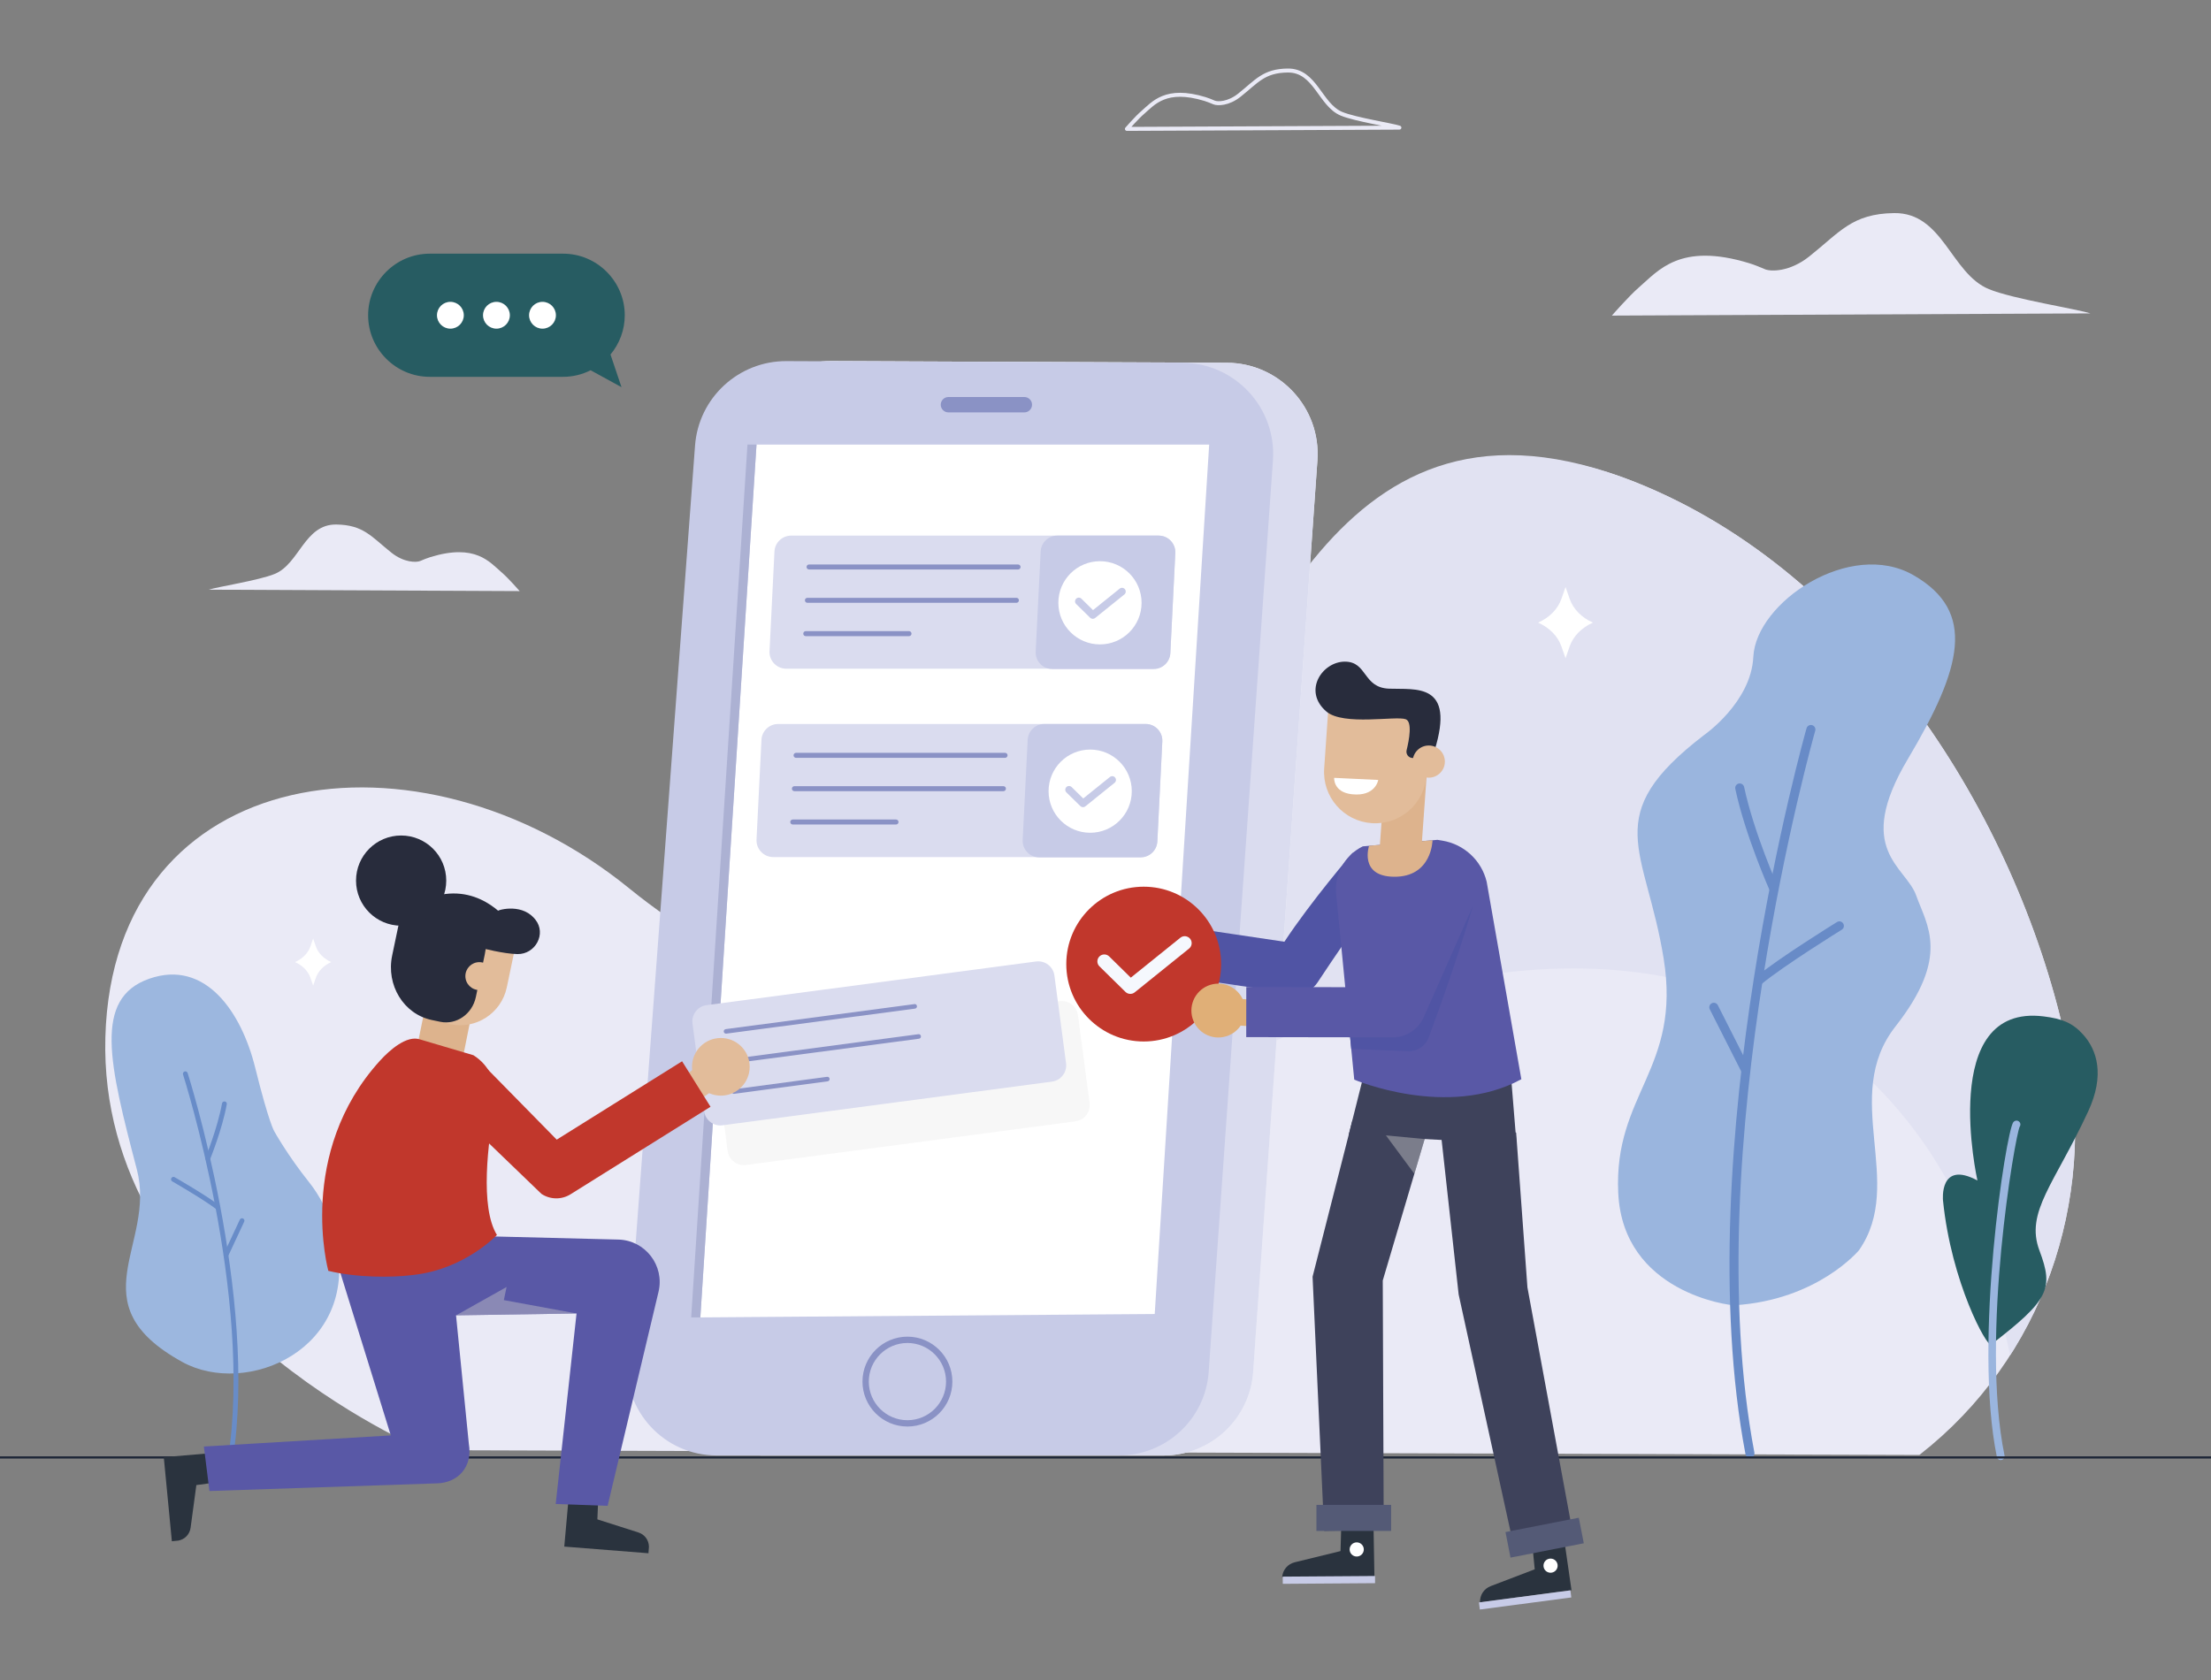<?xml version="1.0" encoding="utf-8"?>
<!-- Generator: Adobe Illustrator 16.0.0, SVG Export Plug-In . SVG Version: 6.00 Build 0)  -->
<!DOCTYPE svg PUBLIC "-//W3C//DTD SVG 1.1//EN" "http://www.w3.org/Graphics/SVG/1.1/DTD/svg11.dtd">
<svg version="1.1" id="Layer_1" xmlns="http://www.w3.org/2000/svg" xmlns:xlink="http://www.w3.org/1999/xlink" x="0px" y="0px"
	 width="500px" height="380px" viewBox="0 0 500 380" enable-background="new 0 0 500 380" xml:space="preserve">
<rect x="0" y="0" width="500" height="380" fill="#808080" stroke="none"/>
<g>
	<g>
		<path fill="#EAEAF6" d="M95.917,328.012c0,0-73.806-30.96-72.089-93.424c1.716-62.463,70.944-72.241,118.432-33.676
			c47.487,38.564,93.258,27.157,117.859-5.432c24.602-32.59,40.998-113.869,109.85-86.364
			c51.338,20.509,85.803,75.563,96.936,125.186c7.652,34.104-3.439,70.128-30.184,92.629c-0.871,0.731-1.76,1.453-2.672,2.167
			L95.917,328.012z"/>
		<g>
			<defs>
				<path id="SVGID_1_" d="M95.917,328.012c0,0-73.806-30.96-72.089-93.424c1.716-62.463,70.944-82.088,118.432-43.524
					c47.487,38.564,93.258,27.159,117.859-5.432c24.602-32.589,40.998-104.02,109.85-76.515
					c51.338,20.509,85.803,75.563,96.936,125.186c7.652,34.104-3.439,70.128-30.184,92.629c-0.871,0.731-1.76,1.453-2.672,2.167
					L95.917,328.012z"/>
			</defs>
			<clipPath id="SVGID_2_">
				<use xlink:href="#SVGID_1_"  overflow="visible"/>
			</clipPath>
			<path clip-path="url(#SVGID_2_)" fill="#E1E2F2" d="M171.022,193.905c0,0-16.176,134.483,84.841,60.947
				c82.904-60.354,200.436-53.521,202.855,91.771c0,0,42.5,1.818,38.725-71.677c-3.771-73.495-37.736-241.421-135.852-222.553
				S171.022,193.905,171.022,193.905z"/>
		</g>
	</g>
	<g>
		<g>
			<path fill="#F2F3F9" d="M187.904,81.68l89.514,0.372c11.938,0.051,21.344,10.185,20.504,22.092l-14.533,206.176
				c-0.748,10.641-9.602,18.892-20.27,18.892H172.12c-11.817,0-21.142-10.046-20.265-21.831l15.38-206.592
				C168.039,89.979,177.064,81.635,187.904,81.68z"/>
			<path fill="#DADCEF" d="M187.904,81.68l89.514,0.372c11.938,0.051,21.344,10.185,20.504,22.092l-14.533,206.176
				c-0.748,10.641-9.602,18.892-20.27,18.892H172.12c-11.817,0-21.142-10.046-20.265-21.831l15.38-206.592
				C168.039,89.979,177.064,81.635,187.904,81.68z"/>
			<path fill="#C7CBE7" d="M177.846,81.68l89.514,0.372c11.938,0.051,21.344,10.185,20.504,22.092l-14.531,206.176
				c-0.75,10.641-9.604,18.892-20.271,18.892h-90.997c-11.817,0-21.143-10.046-20.267-21.831l15.38-206.592
				C157.98,89.979,167.009,81.635,177.846,81.68z"/>
			<polygon fill="#FFFFFF" points="171.079,100.564 273.445,100.564 261.131,297.217 158.378,297.987 			"/>
			<path fill="#8A92C5" d="M205.206,322.668c-5.604,0-10.165-4.561-10.165-10.165s4.561-10.165,10.165-10.165
				c5.605,0,10.165,4.561,10.165,10.165S210.812,322.668,205.206,322.668z M205.206,303.769c-4.816,0-8.734,3.919-8.734,8.734
				s3.918,8.734,8.734,8.734c4.815,0,8.735-3.919,8.735-8.734S210.021,303.769,205.206,303.769z"/>
			<path fill="#8A92C5" d="M231.649,93.28h-17.168c-0.961,0-1.74-0.779-1.74-1.74l0,0c0-0.961,0.779-1.74,1.74-1.74h17.168
				c0.961,0,1.74,0.779,1.74,1.74l0,0C233.39,92.501,232.61,93.28,231.649,93.28z"/>
		</g>
		<g>
			<path fill="#DADCEF" d="M260.896,151.254h-83.096c-2.161,0-3.885-1.811-3.777-3.97l1.114-22.536
				c0.1-2.014,1.763-3.596,3.777-3.596h83.095c2.162,0,3.885,1.81,3.777,3.97l-1.113,22.536
				C264.574,149.672,262.912,151.254,260.896,151.254z"/>
			<path fill="#C7CBE7" d="M237.967,151.327h22.932c2.006,0,3.658-1.572,3.758-3.576l1.129-22.65
				c0.109-2.148-1.604-3.949-3.756-3.949h-22.931c-2.006,0-3.658,1.573-3.758,3.575l-1.131,22.65
				C234.104,149.525,235.817,151.327,237.967,151.327z"/>
			<path fill="#8A92C5" d="M230.229,128.809h-47.269c-0.313,0-0.565-0.253-0.565-0.566c0-0.312,0.253-0.564,0.565-0.564h47.269
				c0.313,0,0.565,0.253,0.565,0.564C230.795,128.556,230.542,128.809,230.229,128.809z"/>
			<path fill="#8A92C5" d="M229.856,136.349h-47.268c-0.313,0-0.566-0.252-0.566-0.565c0-0.313,0.253-0.564,0.566-0.564h47.268
				c0.312,0,0.564,0.252,0.564,0.564C230.421,136.097,230.168,136.349,229.856,136.349z"/>
			<path fill="#8A92C5" d="M205.567,143.891h-23.352c-0.313,0-0.563-0.252-0.563-0.565c0-0.312,0.251-0.565,0.563-0.565h23.352
				c0.313,0,0.565,0.253,0.565,0.565C206.133,143.638,205.88,143.891,205.567,143.891z"/>
		</g>
		<g>
			<path fill="#DADCEF" d="M257.955,193.86H174.86c-2.161,0-3.885-1.81-3.778-3.971l1.115-22.536
				c0.099-2.013,1.761-3.596,3.777-3.596h83.094c2.162,0,3.885,1.811,3.779,3.97l-1.115,22.536
				C261.633,192.277,259.971,193.86,257.955,193.86z"/>
			<path fill="#C7CBE7" d="M235.026,193.933h22.931c2.006,0,3.658-1.573,3.76-3.575l1.129-22.65c0.105-2.149-1.605-3.95-3.758-3.95
				h-22.93c-2.007,0-3.658,1.572-3.758,3.575l-1.131,22.651C231.162,192.131,232.874,193.933,235.026,193.933z"/>
			<path fill="#8A92C5" d="M227.289,171.415h-47.269c-0.313,0-0.565-0.252-0.565-0.565c0-0.313,0.253-0.564,0.565-0.564h47.269
				c0.313,0,0.563,0.252,0.563,0.564C227.853,171.163,227.602,171.415,227.289,171.415z"/>
			<path fill="#8A92C5" d="M226.914,178.955h-47.267c-0.313,0-0.565-0.252-0.565-0.564c0-0.313,0.253-0.566,0.565-0.566h47.267
				c0.313,0,0.566,0.253,0.566,0.566C227.48,178.703,227.228,178.955,226.914,178.955z"/>
			<path fill="#8A92C5" d="M202.627,186.497h-23.352c-0.313,0-0.566-0.253-0.566-0.565c0-0.313,0.253-0.566,0.566-0.566h23.352
				c0.313,0,0.565,0.253,0.565,0.566C203.192,186.244,202.939,186.497,202.627,186.497z"/>
		</g>
		<polygon fill="#ACB1D3" points="171.079,100.564 158.378,297.987 156.306,297.987 169.035,100.564 		"/>
		<g>
			<circle fill="#FFFFFF" cx="248.748" cy="136.349" r="9.41"/>
			<path fill="#C7CBE7" d="M247.063,139.971c-0.194-0.014-0.384-0.095-0.533-0.241l-3.16-3.105
				c-0.333-0.327-0.337-0.862-0.012-1.195c0.328-0.333,0.862-0.338,1.195-0.01l2.624,2.579l6.026-4.853
				c0.361-0.292,0.895-0.236,1.188,0.128c0.293,0.363,0.236,0.895-0.127,1.188l-6.612,5.324
				C247.48,139.924,247.269,139.984,247.063,139.971z"/>
		</g>
		<g>
			<circle fill="#FFFFFF" cx="246.535" cy="178.955" r="9.409"/>
			<path fill="#C7CBE7" d="M244.853,182.576c-0.194-0.013-0.386-0.094-0.534-0.24l-3.161-3.105c-0.332-0.327-0.337-0.862-0.01-1.195
				c0.328-0.333,0.862-0.338,1.195-0.01l2.624,2.578l6.025-4.852c0.361-0.293,0.895-0.236,1.188,0.127s0.234,0.895-0.129,1.188
				l-6.61,5.324C245.269,182.529,245.057,182.59,244.853,182.576z"/>
		</g>
	</g>
	<g>
		<path fill="#9CB7DF" d="M62.019,255.877c0,0-1.206-1.875-4.319-14.422c-3.113-12.549-11.26-24.528-23.957-20.076
			s-9.05,19.244-2.797,43.133c4.465,17.054-13.769,30.289,10.264,43.545c14.555,8.025,39.843-2.771,34.879-27.045
			c0,0-1.209-7.365-6.162-13.566C64.972,261.243,62.019,255.877,62.019,255.877z"/>
		<g>
			<path fill="#688CC8" d="M51.97,330.743c-0.28-0.063-0.468-0.332-0.423-0.618c5.775-36.95-9.995-86.584-10.155-87.08
				c-0.093-0.287,0.065-0.596,0.353-0.688c0.287-0.094,0.596,0.065,0.688,0.352c0.161,0.5,16.011,50.382,10.195,87.584
				c-0.046,0.298-0.326,0.502-0.624,0.455C51.991,330.747,51.98,330.745,51.97,330.743z"/>
			<path fill="#688CC8" d="M46.883,262.549c-0.03-0.006-0.061-0.016-0.091-0.028c-0.279-0.114-0.413-0.435-0.299-0.714
				c0.027-0.065,2.708-6.646,3.716-12.227c0.054-0.299,0.338-0.494,0.635-0.442c0.3,0.052,0.494,0.339,0.441,0.635
				c-1.028,5.696-3.752,12.383-3.779,12.448C47.403,262.473,47.138,262.605,46.883,262.549z"/>
			<path fill="#688CC8" d="M49.106,273.6c-0.076-0.017-0.15-0.051-0.217-0.101c-2.819-2.185-9.865-6.239-9.936-6.281
				c-0.262-0.149-0.352-0.483-0.201-0.745s0.482-0.355,0.746-0.202c0.292,0.169,7.182,4.134,10.061,6.364
				c0.239,0.184,0.282,0.528,0.098,0.767C49.523,273.573,49.307,273.645,49.106,273.6z"/>
			<path fill="#688CC8" d="M51.004,284.37c-0.038-0.01-0.077-0.022-0.113-0.04c-0.274-0.127-0.393-0.453-0.265-0.727l3.607-7.729
				c0.128-0.273,0.452-0.394,0.727-0.265c0.274,0.13,0.393,0.453,0.264,0.727l-3.606,7.73
				C51.507,284.303,51.248,284.422,51.004,284.37z"/>
		</g>
	</g>
	<path fill="#EAEAF6" d="M117.521,133.702c0,0-2.51-2.887-4.05-4.21c-2.77-2.384-5.948-6.597-16.113-3.492
		c-0.791,0.242-1.556,0.562-2.316,0.884c-0.896,0.379-3.672,0.39-6.516-1.868c-4.517-3.586-6.283-6.292-12.473-6.377
		c-7.2-0.097-8.333,8.879-13.93,11.177c-3.562,1.463-12.959,2.916-14.902,3.563L117.521,133.702z"/>
	
		<path fill="none" stroke="#EAEAF6" stroke-width="0.9" stroke-linecap="round" stroke-linejoin="round" stroke-miterlimit="10" d="
		M254.844,29.155c0,0,2.201-2.532,3.549-3.691c2.43-2.089,5.215-5.782,14.123-3.061c0.693,0.211,1.363,0.492,2.031,0.774
		c0.787,0.333,3.219,0.342,5.711-1.637c3.959-3.144,5.508-5.516,10.932-5.59c6.313-0.085,7.307,7.783,12.209,9.797
		c3.123,1.281,11.361,2.556,13.063,3.123L254.844,29.155z"/>
	<path fill="#EAEAF6" d="M364.512,71.385c0,0,3.865-4.445,6.232-6.482c4.268-3.669,9.16-10.154,24.805-5.374
		c1.217,0.371,2.395,0.864,3.564,1.36c1.381,0.584,5.654,0.6,10.029-2.875c6.953-5.521,9.672-9.687,19.199-9.816
		c11.084-0.15,12.828,13.667,21.441,17.204c5.482,2.25,19.945,4.488,22.939,5.485L364.512,71.385z"/>
	<g>
		<path fill="#275C62" d="M138.059,80.189c2.01-2.416,3.224-5.514,3.224-8.882c0-7.661-6.27-13.928-13.928-13.928H97.177
			c-7.661,0-13.929,6.267-13.929,13.928c0,7.66,6.268,13.927,13.929,13.927h30.178c2.23,0,4.336-0.544,6.211-1.487l6.979,3.825
			L138.059,80.189z"/>
		<g>
			<circle fill="#FFFFFF" cx="122.679" cy="71.307" r="3.034"/>
			<circle fill="#FFFFFF" cx="112.265" cy="71.307" r="3.034"/>
			<circle fill="#FFFFFF" cx="101.851" cy="71.307" r="3.034"/>
		</g>
	</g>
	<g>
		<path fill="#9AB5DE" d="M392.205,295.237c-0.957,0.06-25.15-2.847-26.25-25.345c-1.1-22.497,14.32-28.067,10.26-53.113
			c-4.059-25.047-14.701-32.242,9.154-50.522c0,0,10.637-7.361,11.131-17.685c0.594-12.359,21.93-26.703,36.24-18.459
			s10.947,20.983-1.307,41.595c-12.254,20.611-0.443,24.21,1.91,30.874c2.354,6.665,7.816,13.655-4.691,29.581
			c-12.508,15.927,2.393,35.373-8.254,50.625C420.398,282.787,411.057,294.074,392.205,295.237z"/>
		<g>
			<path fill="#688BC7" d="M395.986,329.72c0.518-0.131,0.852-0.646,0.75-1.18c-12.994-68.668,13.496-162.316,13.764-163.253
				c0.158-0.542-0.158-1.109-0.699-1.263c-0.541-0.157-1.107,0.156-1.264,0.7c-0.27,0.943-26.891,95.057-13.809,164.197
				c0.105,0.555,0.641,0.918,1.195,0.815C395.945,329.731,395.965,329.726,395.986,329.72z"/>
			<path fill="#688BC7" d="M401.41,202.043c0.057-0.013,0.113-0.031,0.166-0.058c0.516-0.229,0.746-0.834,0.516-1.349
				c-0.055-0.122-5.455-12.257-7.67-22.619c-0.117-0.552-0.66-0.903-1.213-0.786c-0.555,0.116-0.902,0.661-0.783,1.213
				c2.26,10.577,7.746,22.904,7.803,23.025C400.432,201.931,400.938,202.165,401.41,202.043z"/>
			<path fill="#688BC7" d="M397.916,222.819c0.143-0.036,0.279-0.103,0.4-0.202c5.135-4.248,18.053-12.244,18.184-12.324
				c0.479-0.297,0.627-0.926,0.328-1.405c-0.293-0.481-0.92-0.635-1.404-0.331c-0.535,0.329-13.168,8.148-18.412,12.485
				c-0.434,0.359-0.494,1.004-0.135,1.438C397.137,222.795,397.547,222.913,397.916,222.819z"/>
			<path fill="#688BC7" d="M395.018,243.047c0.068-0.02,0.141-0.045,0.209-0.079c0.504-0.255,0.705-0.869,0.449-1.373l-7.199-14.222
				c-0.254-0.502-0.867-0.708-1.373-0.449c-0.504,0.254-0.703,0.869-0.449,1.373l7.199,14.222
				C394.074,242.953,394.563,243.162,395.018,243.047z"/>
		</g>
	</g>
	<g>
		<path fill="#275C62" d="M450.275,304.133c-0.902,0.696-8.996-13.968-10.883-32.618c0,0-0.912-9.172,7.789-4.502
			c0,0-9.002-40.106,14.98-37.111c4.135,0.515,6.492,1.437,8.871,4.05c3.221,3.536,4.996,9.24,1.191,17.441
			c-7.609,16.404-14.293,22.772-11.021,31.46C464.473,291.542,463.367,294.025,450.275,304.133z"/>
		<path fill="#9AB5DE" d="M452.615,330.235c0.479-0.098,0.785-0.565,0.688-1.041c-5.527-26.957,2.424-72.364,3.434-74.354
			c0.285-0.397,0.182-0.926-0.217-1.209c-0.393-0.284-0.959-0.17-1.244,0.225c-1.639,2.281-9.064,49.543-3.701,75.692
			C451.672,330.025,452.139,330.333,452.615,330.235z"/>
	</g>
	
		<line fill="none" stroke="#1E2738" stroke-width="0.492" stroke-linecap="round" stroke-linejoin="round" stroke-miterlimit="10" x1="-0.152" y1="329.658" x2="500.152" y2="329.658"/>
	<g>
		<g>
			<polygon fill="#3E425B" points="308.145,244.151 304.988,256.722 342.951,258.758 341.668,243.006 			"/>
			<polygon fill="#3E425B" points="323.744,252.335 312.699,289.641 312.918,346.001 299.441,346.283 296.828,288.784 
				305.854,253.334 			"/>
			<polygon opacity="0.44" fill="#C8C8C8" points="322.172,257.643 313.414,256.81 319.846,265.5 			"/>
			<polygon fill="#3E425B" points="342.863,256.193 345.416,291.197 356.08,348.97 342.748,351.708 329.859,292.778 325.41,252.404 
							"/>
			<g>
				<path fill="#2A333E" d="M303.285,346.109l7.34-0.049l0.191,10.518l-20.871,0.139l0,0c0.148-1.652,1.26-2.954,2.871-3.35
					l10.336-2.526L303.285,346.109z"/>
				
					<rect x="289.95" y="356.647" transform="matrix(1 -0.007 0.007 1 -2.368 2.004)" fill="#C7CBE7" width="20.872" height="1.624"/>
				<circle fill="#FFFFFF" cx="306.811" cy="350.47" r="1.602"/>
			</g>
			<g>
				<path fill="#2A333E" d="M346.605,350.251l7.277-0.963l1.502,10.41l-20.689,2.742l0,0c-0.059-1.657,0.883-3.089,2.432-3.681
					l9.938-3.797L346.605,350.251z"/>
				
					<rect x="334.712" y="361.062" transform="matrix(0.991 -0.131 0.131 0.991 -44.555 48.487)" fill="#C7CBE7" width="20.87" height="1.624"/>
				<path fill="#FFFFFF" d="M352.234,353.928c0.117,0.876-0.5,1.68-1.377,1.796c-0.875,0.116-1.682-0.5-1.795-1.377
					c-0.119-0.876,0.5-1.68,1.377-1.796C351.314,352.435,352.119,353.051,352.234,353.928z"/>
			</g>
			<path fill="#5054A4" d="M292.805,224.793c-0.148-0.009-0.295-0.025-0.443-0.048l-34.279-5.093l1.666-11.205l30.707,4.563
				c6.107-9.271,15.443-20.124,15.443-20.124c-0.068,0.139,0.348,0.493,0,0l10.805,1.118c0.482,2.731-1.896,2.752-18.787,28.267
				C296.785,223.979,294.826,224.934,292.805,224.793z"/>
			<path fill="#5958A6" d="M325.064,189.962l1.115,0.184c4.895,0.805,8.84,4.456,10.016,9.277l7.846,44.684
				c-16.682,9.092-37.789,0.098-37.789,0.098l-4.055-41.674c-0.57-4.595,1.828-9.045,5.98-11.094l0,0L325.064,189.962z"/>
			<polygon fill="#DDB38D" points="321.299,193.933 311.908,193.152 313.438,171.83 322.83,172.611 			"/>
			<path fill="#DDB38D" d="M309.604,191.305l14.35-1.254c0,0-0.102,8.383-8.758,8.262
				C307.283,198.201,309.604,191.305,309.604,191.305z"/>
			<g>
				<circle fill="#FFFFFF" cx="252.627" cy="213.006" r="6.089"/>
				<path fill="#FFFFFF" d="M261.977,217.676l-6.244-1.057c-1.633-0.277-2.74-1.837-2.467-3.469l0,0
					c0.277-1.631,1.838-2.74,3.471-2.465l6.244,1.059c1.631,0.275,2.74,1.838,2.465,3.469l0,0
					C265.168,216.844,263.607,217.953,261.977,217.676z"/>
			</g>
			<g>
				<circle fill="#C1372C" cx="258.64" cy="218.068" r="17.507"/>
				<path fill="#F5F8FD" d="M255.506,224.805c-0.363-0.024-0.717-0.174-0.994-0.445l-5.881-5.779
					c-0.618-0.607-0.628-1.604-0.02-2.225c0.609-0.618,1.604-0.627,2.224-0.019l4.884,4.799l11.209-9.03
					c0.676-0.545,1.666-0.438,2.213,0.238c0.543,0.676,0.436,1.666-0.24,2.21l-12.299,9.908
					C256.281,224.719,255.889,224.831,255.506,224.805z"/>
			</g>
			<path fill="#E2BC9A" d="M310.207,186.192L310.207,186.192c-6.381-0.442-11.197-5.972-10.754-12.353l0.992-14.361l23.107,1.598
				l-0.992,14.362C322.117,181.817,316.588,186.632,310.207,186.192z"/>
			<path fill="#282C3C" d="M322.709,171.615l-3.301-0.163c-0.898-0.044-1.527-0.895-1.313-1.769
				c0.576-2.354,1.324-6.413-0.197-6.998c-2.16-0.832-14.121,1.544-17.957-1.753c-5.4-4.643-0.912-11.288,4.203-11.275
				c5.115,0.013,4.016,5.874,9.969,6.115c5.951,0.241,15.113-1.513,10.289,14.014L322.709,171.615z"/>
			<circle fill="#E2BC9A" cx="323.106" cy="172.265" r="3.639"/>
			<g>
				<circle fill="#E0AF77" cx="275.513" cy="228.58" r="6.09"/>
				<path fill="#E0AF77" d="M285.275,232.307l-6.318-0.438c-1.652-0.114-2.908-1.557-2.795-3.208l0,0
					c0.115-1.65,1.559-2.908,3.209-2.793l6.32,0.436c1.65,0.115,2.906,1.559,2.793,3.209l0,0
					C288.369,231.162,286.926,232.419,285.275,232.307z"/>
			</g>
			<path fill="#5958A6" d="M281.824,234.586l0.016-11.328l31.219,0.047l10.73-25.457c1.299-2.845,4.658-4.101,7.504-2.802l0,0
				c2.844,1.298,4.1,4.656,2.801,7.503l-12.246,28.774c-0.92,2.021-2.938,3.317-5.16,3.315L281.824,234.586z"/>
			<rect x="297.697" y="340.391" fill="#545A76" width="16.898" height="5.893"/>
			
				<rect x="340.598" y="344.908" transform="matrix(-0.981 0.192 -0.192 -0.981 758.513 622.033)" fill="#545A76" width="16.898" height="5.892"/>
		</g>
		<path fill="#FFFFFF" d="M301.705,175.943l9.971,0.475c0,0-0.588,3.818-5.957,3.233
			C301.482,179.189,301.705,175.943,301.705,175.943z"/>
		<path fill="#5054A4" d="M305.32,234.619l10.078,0.02c2.828-0.184,5.332-1.896,6.529-4.466l11.203-25.362
			c-4.342,14.795-10.055,29.859-10.055,29.859c-0.697,1.922-2.555,3.176-4.598,3.1l-12.902-0.518L305.32,234.619z"/>
	</g>
	<g>
		<path opacity="0.12" fill="#B9B9B9" d="M243.218,253.631l-74.509,9.875c-2.026,0.27-3.887-1.156-4.156-3.182l-2.628-19.834
			c-0.27-2.027,1.156-3.889,3.183-4.156l74.508-9.877c2.027-0.268,3.889,1.156,4.156,3.184l2.63,19.834
			C246.67,251.502,245.244,253.361,243.218,253.631z"/>
		<path fill="#DADCEF" d="M237.896,244.654l-74.509,9.876c-2.026,0.268-3.887-1.157-4.156-3.185l-2.628-19.834
			c-0.27-2.025,1.156-3.887,3.183-4.156l74.508-9.876c2.027-0.269,3.889,1.157,4.156,3.185l2.63,19.833
			C241.348,242.523,239.923,244.384,237.896,244.654z"/>
		<path fill="#8A92C5" d="M164.184,233.803c-0.256,0-0.476-0.189-0.509-0.445c-0.04-0.285,0.159-0.541,0.439-0.579l42.669-5.657
			c0.299-0.057,0.541,0.16,0.578,0.441c0.04,0.284-0.159,0.541-0.439,0.578l-42.671,5.656
			C164.229,233.801,164.206,233.803,164.184,233.803z"/>
		<path fill="#8A92C5" d="M165.087,240.611c-0.257,0-0.478-0.189-0.51-0.447c-0.039-0.283,0.159-0.541,0.44-0.577l42.668-5.658
			c0.3-0.055,0.541,0.161,0.579,0.442c0.039,0.282-0.159,0.541-0.442,0.576l-42.668,5.658
			C165.13,240.609,165.109,240.611,165.087,240.611z"/>
		<path fill="#8A92C5" d="M165.987,247.416c-0.254,0-0.476-0.189-0.509-0.445c-0.038-0.285,0.161-0.541,0.441-0.579l21.111-2.824
			c0.3-0.055,0.542,0.161,0.579,0.44c0.037,0.284-0.161,0.541-0.442,0.578l-21.111,2.824
			C166.032,247.414,166.01,247.416,165.987,247.416z"/>
	</g>
	<g>
		<path fill="#2A333E" d="M135.27,339.35l-6.683-0.508l-0.981,10.981l19.035,1.506l0.112-1.479
			c-0.031-1.513-0.961-2.769-2.404-3.229l-9.257-2.954L135.27,339.35z"/>
		<path fill="#2A333E" d="M48.684,335.332l-0.664-6.67l-10.983,0.943l1.827,19.01l1.477-0.147c1.486-0.294,2.561-1.43,2.764-2.93
			l1.297-9.629L48.684,335.332z"/>
		<path fill="#5958A6" d="M76.258,285.611l12.119,39.066l-42.271,2.516l1.258,10.063l51.545-1.738
			c4.576-0.148,8.045-3.64,7.112-8.973l-2.891-29.026l27.249-0.42l-4.711,43.092l11.739,0.418l11.514-48.422
			c1.41-5.937-3.005-11.664-9.104-11.809l-27.723-0.694L76.258,285.611z"/>
		<g>
			<g>
				<polygon fill="#DDB38D" points="93.654,240.027 104.072,242.235 108.492,220.135 98.175,217.974 				"/>
				<path fill="#E2BC9A" d="M101.836,231.676h0.002c5.83,1.221,11.549-2.518,12.771-8.349l2.749-13.124l-21.119-4.425l-2.749,13.124
					C92.268,224.735,96.005,230.452,101.836,231.676z"/>
				<path fill="#282C3C" d="M109.631,215.874l-2.022,9.649c-0.806,3.852-4.409,6.357-8.048,5.596l-1.907-0.4
					c-6.363-1.332-10.378-7.875-8.967-14.61l1.826-8.72l19.844,4.156L109.631,215.874z"/>
				<path fill="#282C3C" d="M108.944,214.447c0,0,4.952,1.311,8.074,1.357c4.072,0.063,6.597-4.609,4.057-7.793
					c-0.112-0.141-0.231-0.281-0.361-0.424c-3.105-3.377-8.525-1.695-8.498-1.357C112.242,206.566,108.944,214.447,108.944,214.447z
					"/>
				<path fill="#282C3C" d="M115.339,208.859c0,0-6.069-8.904-16.561-6.282c0,0-4.025-0.212-8.266,4.812l17.65,8.402
					L115.339,208.859z"/>
				<circle fill="#E2BC9A" cx="108.395" cy="220.786" r="3.156"/>
				<circle fill="#282C3C" cx="90.714" cy="199.183" r="10.201"/>
			</g>
			<path fill="#C1372C" d="M112.377,279.341c-3.887-6.327-2.036-20.934-0.438-29.695c0.785-4.306-1.168-8.651-4.885-10.967l0,0
				l-12.067-3.572c-2.992-1.03-6.905,2.442-9.036,4.784c-19.036,20.92-11.703,47.561-11.703,47.561
				c6.493,1.586,14.478,1.514,18.826,0.972l-0.002,0.006c0.057-0.006,0.109-0.017,0.165-0.022c0.08-0.01,0.158-0.021,0.237-0.03
				C105.084,287.11,112.377,279.341,112.377,279.341z"/>
			<g>
				<g>
					<circle fill="#E2BC9A" cx="163.013" cy="241.304" r="6.522"/>
					<path fill="#E2BC9A" d="M156.25,250.221l5.495-3.977c1.437-1.038,1.761-3.063,0.723-4.5h-0.001
						c-1.038-1.434-3.063-1.76-4.498-0.721L152.472,245c-1.435,1.037-1.761,3.063-0.721,4.499l0,0
						C152.79,250.934,154.814,251.26,156.25,250.221z"/>
				</g>
				<path fill="#C1372C" d="M160.678,250.338l-6.431-10.287l-28.349,17.726l-17.792-18.118c-2.793-1.851-6.556-1.088-8.408,1.705
					l0,0c-1.851,2.79-1.088,6.555,1.703,8.406l21.049,20.277c1.982,1.313,4.55,1.349,6.567,0.088L160.678,250.338z"/>
			</g>
		</g>
		<polygon opacity="0.44" fill="#C8C8C8" points="103.13,297.519 114.56,291.105 113.941,294.072 130.379,297.099 		"/>
	</g>
	<g>
		<path fill="#FFFFFF" d="M354.977,135.484l-0.945-2.708l-0.943,2.708c-0.799,2.283-2.689,4.209-5.252,5.347l0,0l0,0
			c2.563,1.139,4.453,3.065,5.252,5.348l0.943,2.708l0.945-2.708c0.799-2.282,2.689-4.208,5.252-5.348l0,0l0,0
			C357.666,139.693,355.775,137.767,354.977,135.484z"/>
		<path fill="#FFFFFF" d="M71.438,214.086l-0.623-1.787l-0.624,1.787c-0.525,1.506-1.773,2.777-3.464,3.528l0,0l0,0
			c1.69,0.751,2.938,2.021,3.464,3.526l0.624,1.787l0.623-1.787c0.526-1.506,1.775-2.775,3.466-3.526l0,0l0,0
			C73.213,216.863,71.964,215.592,71.438,214.086z"/>
	</g>
</g>
</svg>
